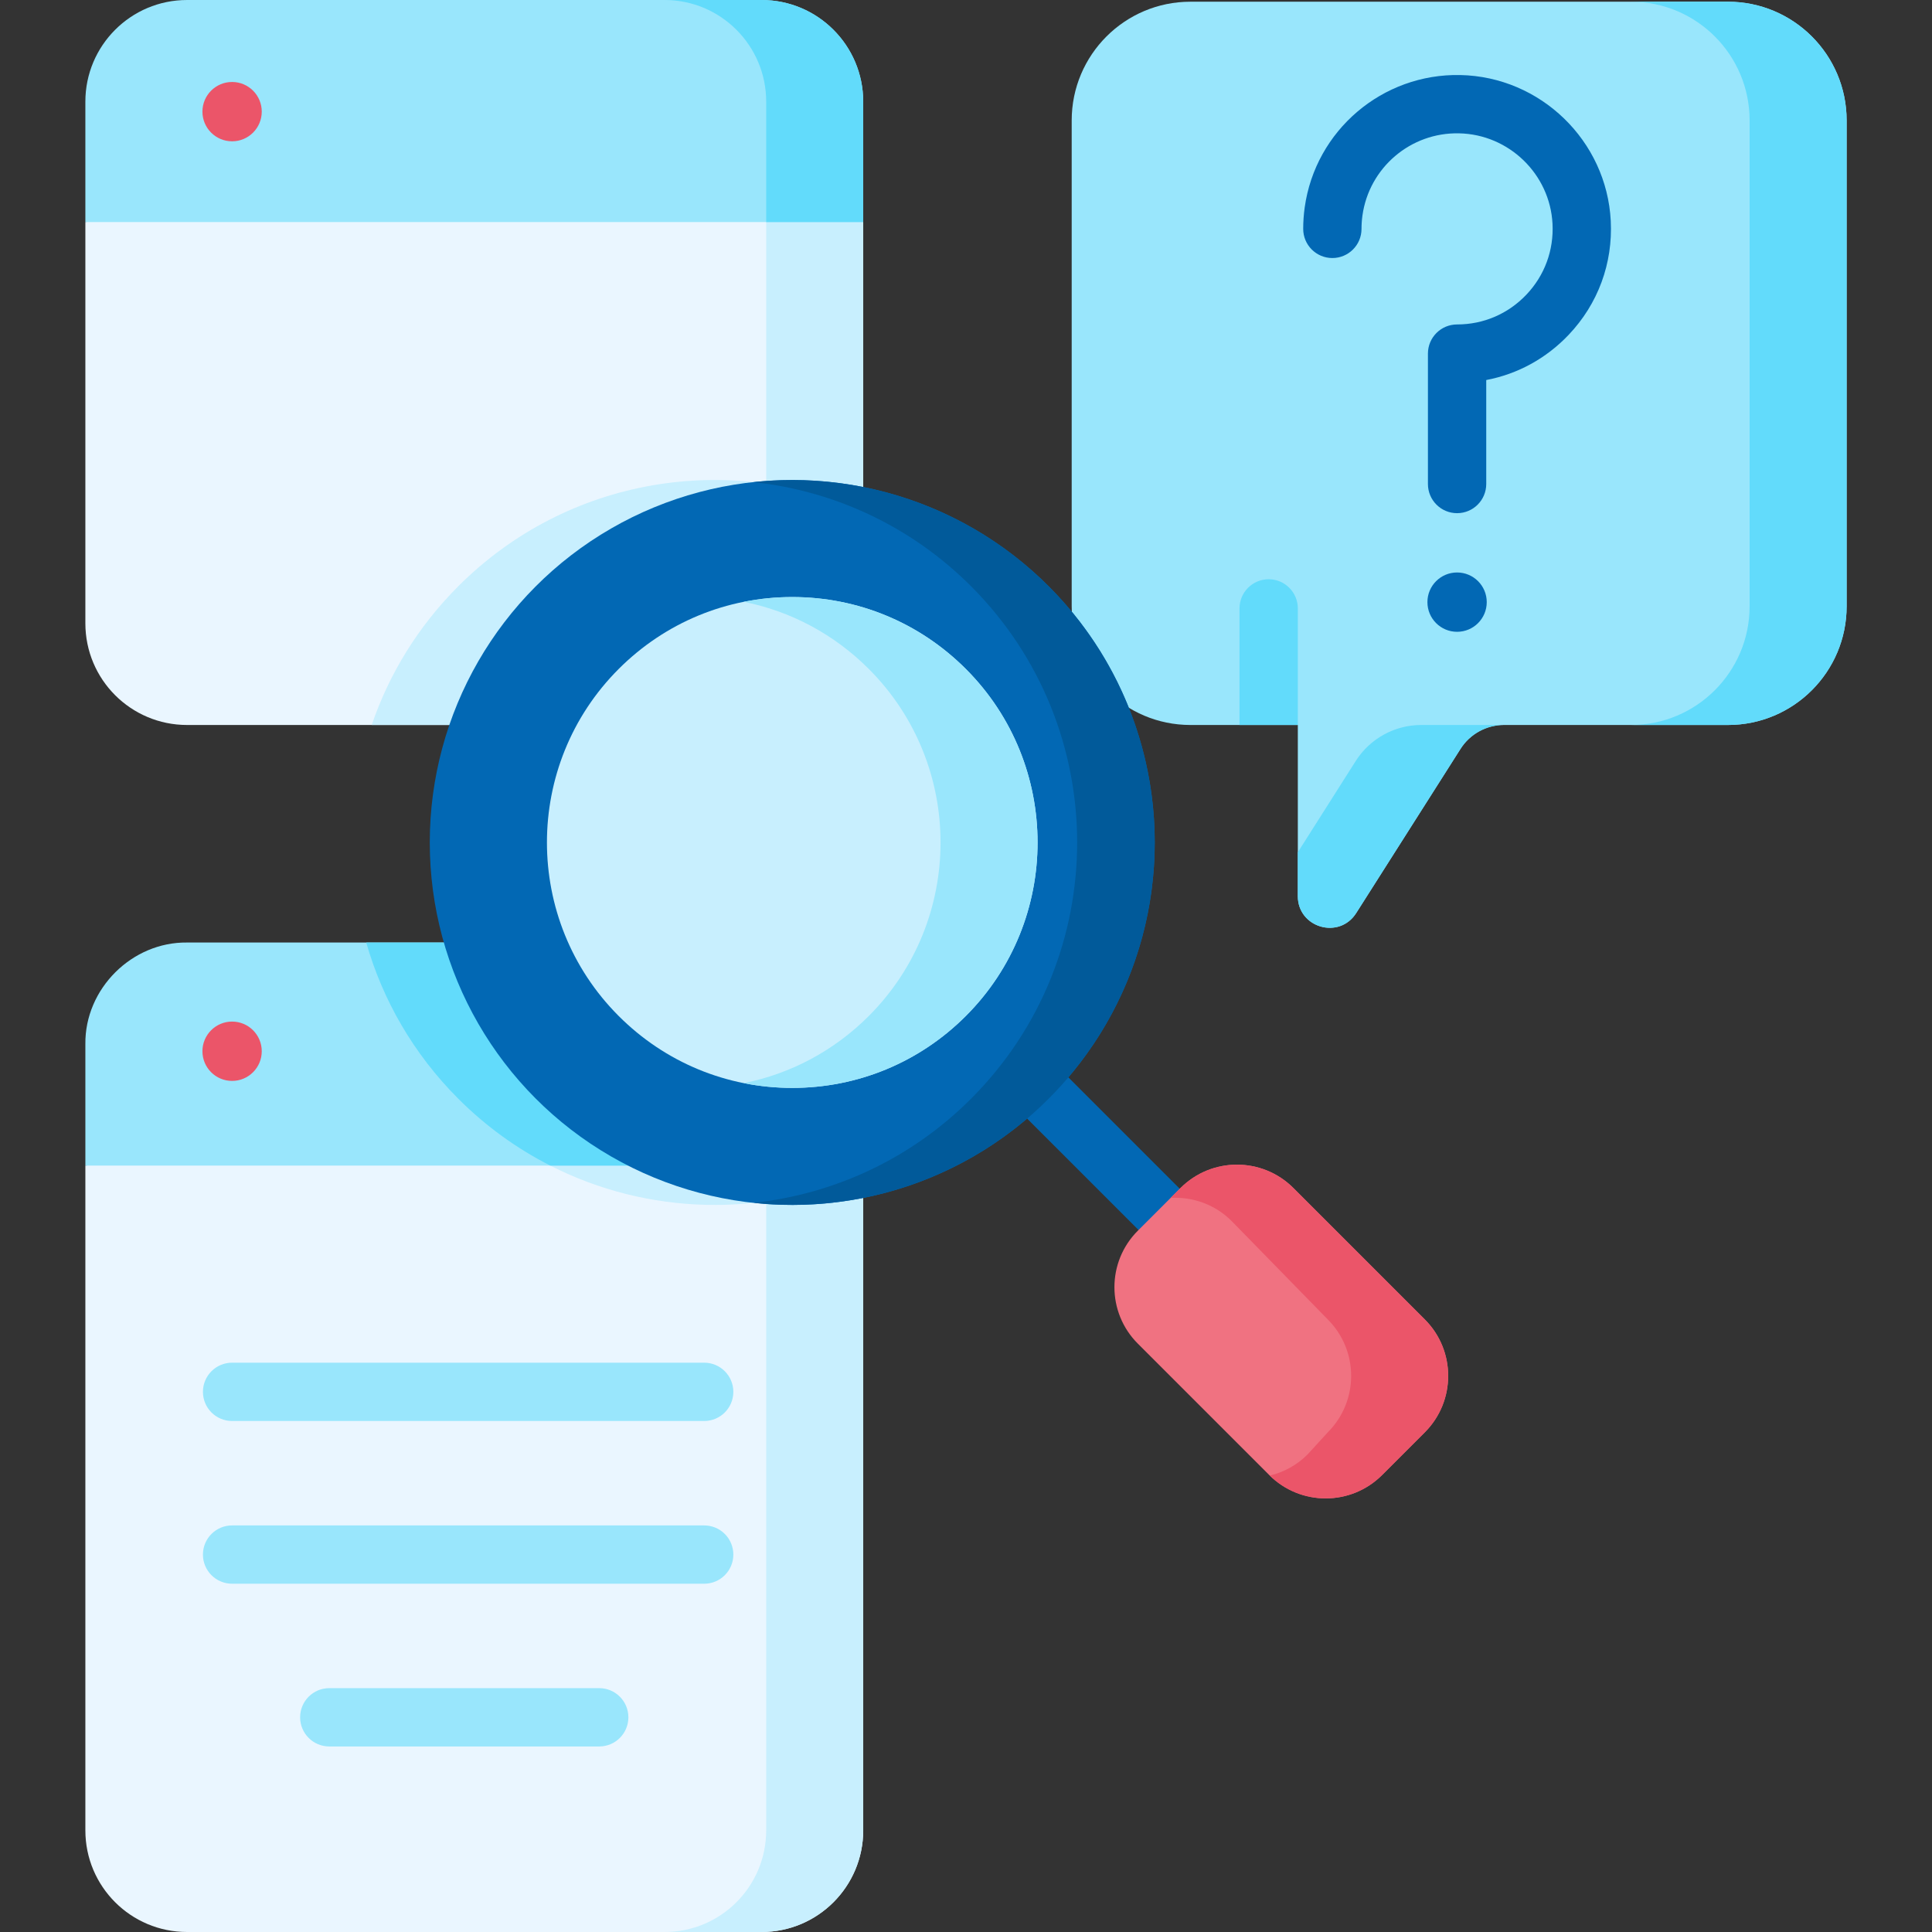 <svg id="Capa_1" enable-background="new 0 0 497 497" height="512" viewBox="0 0 497 497" width="512" xmlns="http://www.w3.org/2000/svg"><rect x="0" y="0" width="497" height="497" fill="#333333" stroke="none"/><g><path d="m222.06 57.12v103.22c0 14.45-11.7 26.16-26.15 26.16h-147.79c-14.46 0-26.16-11.71-26.16-26.16v-103.22l100.05-17.08 75.09 12.82z" fill="#eaf6ff"/><path d="m222.06 57.12v103.22c0 14.45-11.7 26.16-26.15 26.16h-24.95c14.44 0 26.14-11.71 26.14-26.16v-107.48z" fill="#c8effe"/><path d="m222.06 299.84v171.01c0 14.45-11.7 26.15-26.15 26.15h-147.79c-14.46 0-26.16-11.7-26.16-26.15v-171.01l97.47-9.21 77.67 6.97z" fill="#eaf6ff"/><path d="m222.06 299.84v171.01c0 14.45-11.7 26.15-26.15 26.15h-24.96c14.45 0 26.15-11.7 26.15-26.15v-173.25z" fill="#c8effe"/><path d="m222.06 26.157v30.965h-200.101v-30.965c0-14.444 11.704-26.157 26.157-26.157h147.797c14.444 0 26.147 11.713 26.147 26.157z" fill="#99e6fc"/><path d="m222.06 299.84v1.96c-25.62 11.51-55.37 10.85-80.52-1.96l33.062-4.259z" fill="#c8effe"/><path d="m195.913 0h-24.958c14.443 0 26.147 11.713 26.147 26.157v30.965h24.958v-30.965c0-14.444-11.703-26.157-26.147-26.157z" fill="#62dbfb"/><path d="m222.06 268.6v31.24h-200.1v-31.24c-.16-14.26 11.99-26.31 26.16-26.14h147.79c14.16-.09 26.22 11.65 26.15 26.14z" fill="#99e6fc"/><path d="m222.06 131.65v28.69c0 14.45-11.7 26.16-26.15 26.16h-100.29c4.45-13.05 11.88-25.3 22.29-35.71 28.16-28.16 69.86-34.55 104.15-19.14z" fill="#c8effe"/><path d="m222.06 268.6v31.24h-80.52c-8.52-4.33-16.51-10.06-23.63-17.18-11.59-11.59-19.49-25.48-23.7-40.2h101.7c14.16-.09 26.22 11.65 26.15 26.14z" fill="#62dbfb"/><g><g><path d="m475.04 30.98v124.98c0 16.87-13.67 30.54-30.53 30.54h-57.62c-4.53 0-8.75 2.32-11.18 6.15l-26.83 42.23c-4.37 6.89-15.02 3.79-15.02-4.36v-44.02h-27.62c-16.87 0-30.55-13.68-30.55-30.55v-124.97c0-16.87 13.67-30.54 30.54-30.54h138.28c16.86 0 30.53 13.67 30.53 30.54z" fill="#99e6fc"/></g></g><g fill="#62dbfb"><path d="m386.89 186.5c-4.53 0-8.75 2.32-11.18 6.15l-26.83 42.23c-4.37 6.89-15.02 3.79-15.02-4.36v-11.28l14.91-23.49c3.66-5.76 10.02-9.25 16.84-9.25z"/><path d="m444.508.44h-24.958c16.862 0 30.533 13.671 30.533 30.543v124.973c0 16.873-13.671 30.543-30.533 30.543h24.958c16.862 0 30.533-13.671 30.533-30.543v-124.973c0-16.873-13.67-30.543-30.533-30.543z"/></g><path d="m298.188 318.608c-1.919 0-3.839-.732-5.303-2.197l-28.449-28.448c-2.93-2.929-2.93-7.677-.001-10.606 2.93-2.929 7.679-2.93 10.606 0l28.449 28.448c2.93 2.929 2.93 7.677.001 10.606-1.464 1.464-3.384 2.197-5.303 2.197z" fill="#0268b4"/><g><circle cx="203.804" cy="216.724" fill="#0268b4" r="93.247"/><path d="m269.74 150.789c-20.75-20.75-48.844-29.657-75.914-26.76 20.437 2.187 40.291 11.094 55.956 26.76 36.415 36.415 36.415 95.456 0 131.871-15.665 15.665-35.519 24.572-55.956 26.76 27.07 2.897 55.165-6.01 75.914-26.76 36.415-36.416 36.415-95.456 0-131.871z" fill="#015a9a"/><path d="m203.805 279.859c-16.864 0-32.719-6.567-44.644-18.492-24.617-24.616-24.617-64.67 0-89.286 11.925-11.925 27.78-18.492 44.644-18.492 16.863 0 32.718 6.567 44.643 18.492 24.617 24.616 24.617 64.67 0 89.286-11.925 11.925-27.78 18.492-44.643 18.492z" fill="#c8effe"/><path d="m248.448 172.081c-11.925-11.925-27.78-18.492-44.643-18.492-4.239 0-8.414.417-12.479 1.227 12.106 2.414 23.237 8.337 32.164 17.265 24.616 24.616 24.616 64.67 0 89.286-8.927 8.927-20.058 14.85-32.164 17.264 4.065.811 8.24 1.227 12.479 1.227 16.863 0 32.718-6.567 44.643-18.492 24.616-24.615 24.616-64.669 0-89.285z" fill="#99e6fc"/><path d="m292.698 316.598 10.981-10.981c8.02-8.02 21.024-8.02 29.044 0l33.801 33.801c8.02 8.02 8.02 21.024 0 29.044l-10.981 10.981c-8.02 8.02-21.024 8.02-29.044 0l-33.801-33.801c-8.021-8.02-8.021-21.023 0-29.044z" fill="#f07281"/><path d="m366.523 339.418-33.8-33.8c-8.02-8.02-21.024-8.02-29.044 0l-2.539 2.539c5.643-.323 11.392 1.648 15.703 5.959l24.722 25.303c8.02 8.02 8.02 21.024 0 29.044l-5.213 5.703c-2.773 2.773-6.146 4.563-9.698 5.419 8.032 7.87 20.918 7.829 28.888-.141l10.981-10.981c8.021-8.021 8.021-21.025 0-29.045z" fill="#eb5569"/></g><path d="m333.86 156.51v29.99h-15v-29.99c0-4.14 3.36-7.5 7.5-7.5s7.5 3.36 7.5 7.5z" fill="#62dbfb"/><circle cx="374.829" cy="154.898" fill="#0268b4" r="7.631"/><path d="m374.829 132.013c-4.143 0-7.5-3.358-7.5-7.5v-33.55c0-4.142 3.357-7.5 7.5-7.5 6.804 0 13.135-2.722 17.827-7.664 4.689-4.939 7.077-11.416 6.723-18.238-.663-12.785-11.223-23.002-24.039-23.261-12.468-.28-23.14 8.837-24.857 21.141-.157 1.129-.237 2.286-.237 3.438 0 4.142-3.357 7.5-7.5 7.5s-7.5-3.358-7.5-7.5c0-1.843.128-3.697.382-5.511 2.767-19.824 19.976-34.479 40.016-34.064 20.641.416 37.647 16.879 38.717 37.48.568 10.971-3.275 21.392-10.825 29.344-5.796 6.104-13.147 10.104-21.205 11.634v26.751c-.002 4.142-3.359 7.5-7.502 7.5z" fill="#0268b4"/><circle cx="59.705" cy="28.72" fill="#eb5569" r="7.631"/><circle cx="59.705" cy="270.429" fill="#eb5569" r="7.631"/><g fill="#99e6fc"><path d="m181.149 365.546h-121.444c-4.143 0-7.5-3.358-7.5-7.5s3.357-7.5 7.5-7.5h121.444c4.143 0 7.5 3.358 7.5 7.5s-3.357 7.5-7.5 7.5z"/><path d="m181.149 407.409h-121.444c-4.143 0-7.5-3.358-7.5-7.5s3.357-7.5 7.5-7.5h121.444c4.143 0 7.5 3.358 7.5 7.5s-3.357 7.5-7.5 7.5z"/><path d="m154.149 449.271h-69.444c-4.143 0-7.5-3.358-7.5-7.5s3.357-7.5 7.5-7.5h69.444c4.143 0 7.5 3.358 7.5 7.5s-3.357 7.5-7.5 7.5z"/></g></g></svg>